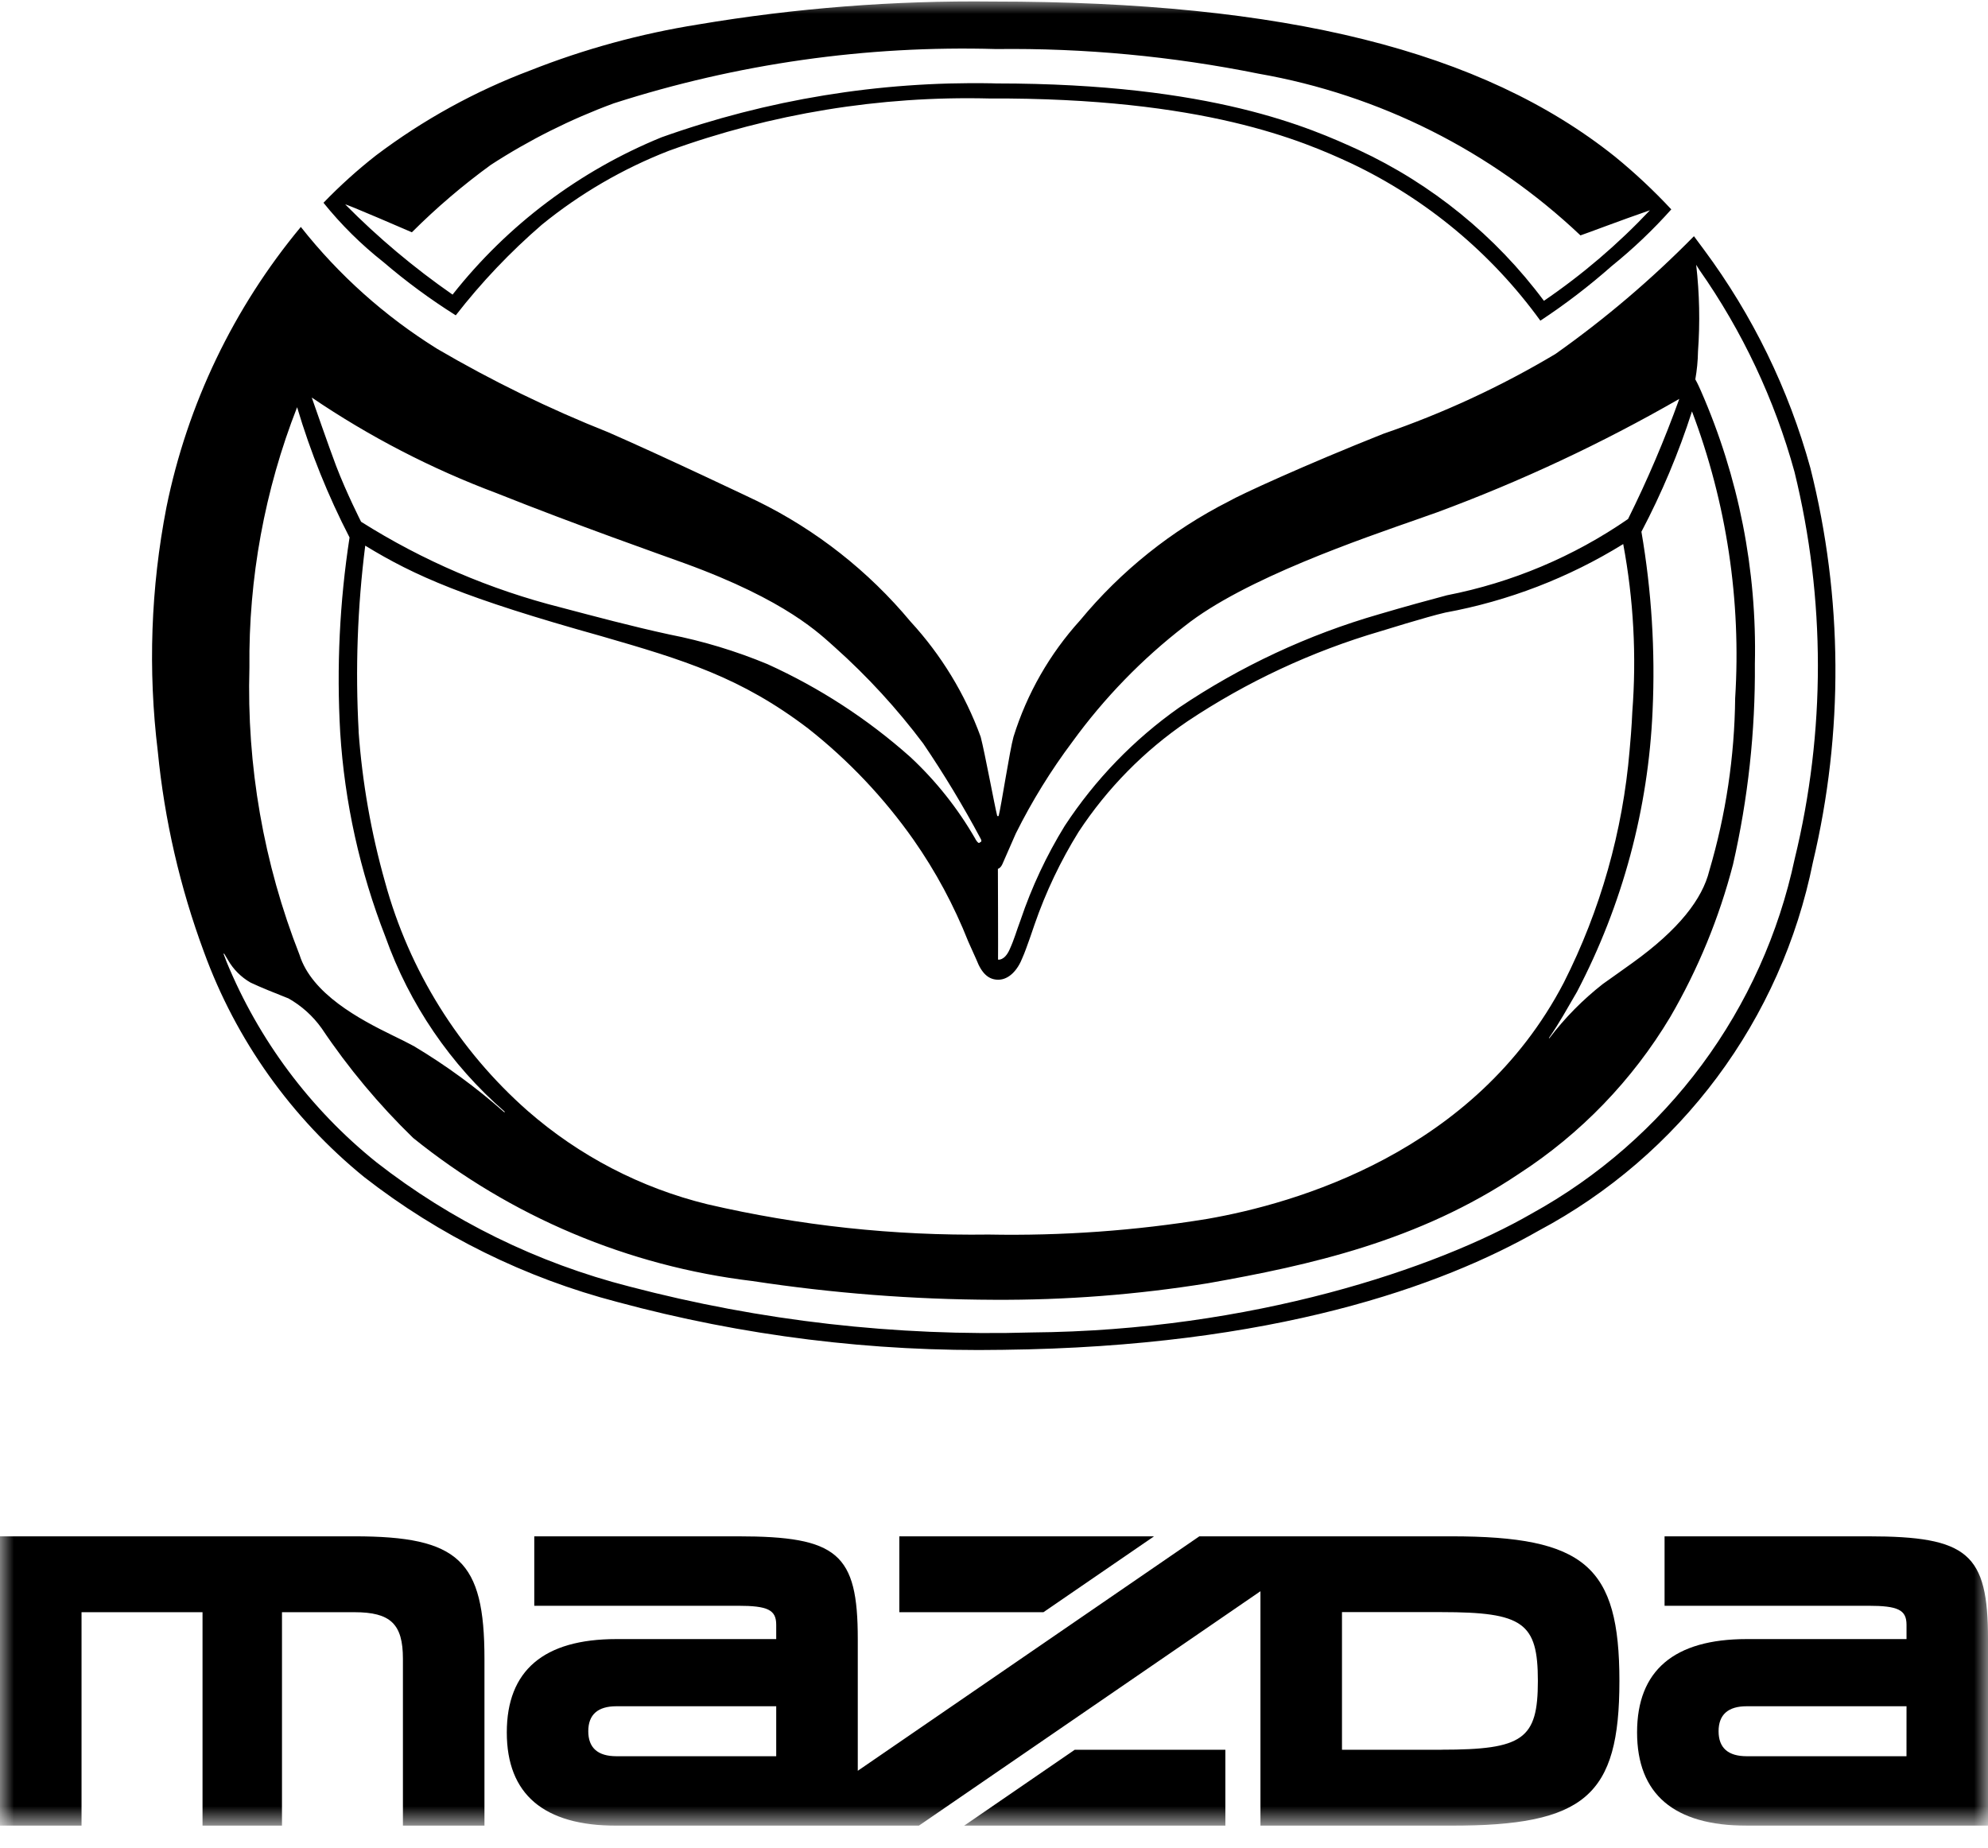 <svg xmlns="http://www.w3.org/2000/svg" width="71" height="66" viewBox="0 0 71 66" fill="none"><g clip-path="url(#clip0_1226_38739)"><mask id="mask0_1226_38739" style="mask-type:luminance" maskUnits="userSpaceOnUse" x="0" y="0" width="71" height="66"><path d="M71 0H0V65.204H71V0Z" fill="white"></path></mask><g mask="url(#mask0_1226_38739)"><path d="M12.656 54.87H0V65.204H2.912V57.58H7.233V65.204H10.071V57.58H12.656C13.951 57.58 14.39 58.003 14.39 59.243V65.204H17.302V59.243C17.302 55.731 16.388 54.87 12.655 54.87" fill="black"></path><path d="M51.828 54.87H42.834L30.635 63.244V58.539C30.635 55.483 29.92 54.87 26.353 54.87H19.081V57.35H26.351C27.424 57.35 27.722 57.497 27.722 58.03V58.54H22.015C19.419 58.54 18.1 59.664 18.1 61.873C18.1 64.082 19.419 65.205 22.015 65.205H32.816L45.016 56.831V65.205H51.828C56.606 65.205 57.836 64.145 57.836 60.039C57.836 55.932 56.606 54.87 51.828 54.87ZM27.722 62.724H22.015C21.349 62.724 21.01 62.423 21.01 61.831C21.01 61.239 21.349 60.939 22.015 60.939H27.722V62.724ZM51.481 62.494H47.928V57.577H51.481C54.397 57.577 54.924 57.953 54.924 60.035C54.924 62.116 54.397 62.491 51.481 62.491" fill="black"></path><path d="M41.216 54.87H32.119V57.58H37.266L41.216 54.87Z" fill="black"></path><path d="M34.434 65.204H43.763V62.494H38.382L34.434 65.204Z" fill="black"></path><path d="M66.718 54.87H59.449V57.35H66.718C67.791 57.35 68.09 57.498 68.09 58.03V58.54H62.382C59.788 58.54 58.467 59.664 58.467 61.872C58.467 64.08 59.788 65.204 62.382 65.204H71V58.54C71 55.483 70.286 54.87 66.718 54.87ZM68.089 62.724H62.382C61.717 62.724 61.378 62.424 61.378 61.832C61.378 61.24 61.717 60.939 62.382 60.939H68.09L68.089 62.724Z" fill="black"></path><path d="M22.046 46.5C18.763 45.644 15.688 44.127 13.01 42.042C10.409 39.928 8.429 37.148 7.283 33.997C6.429 31.692 5.875 29.287 5.636 26.84C5.281 23.934 5.385 20.991 5.944 18.118C6.693 14.435 8.342 10.995 10.744 8.105C12.104 9.829 13.754 11.303 15.619 12.462C17.575 13.606 19.615 14.601 21.721 15.438C23.671 16.287 27.019 17.883 27.05 17.899C29.155 18.932 31.018 20.398 32.519 22.2C33.617 23.393 34.468 24.792 35.024 26.316C35.174 26.888 35.523 28.783 35.613 29.134C35.622 29.154 35.661 29.156 35.668 29.134C35.76 28.778 36.062 26.796 36.197 26.314C36.677 24.773 37.488 23.355 38.572 22.159C40.033 20.39 41.844 18.941 43.89 17.903C44.295 17.666 46.615 16.602 49.403 15.493C51.545 14.758 53.606 13.803 55.552 12.642C57.322 11.39 58.978 9.982 60.498 8.436L60.856 8.918C62.593 11.259 63.882 13.902 64.656 16.713C65.819 21.333 65.849 26.165 64.746 30.799C64.186 33.58 63.017 36.203 61.323 38.477C59.629 40.752 57.452 42.623 54.95 43.955C51.491 45.931 45.498 48.096 35.824 48.209C31.174 48.29 26.536 47.714 22.046 46.5ZM7.989 34.082C8.03 34.179 8.085 34.336 8.085 34.336C9.237 37.142 11.08 39.61 13.443 41.51C16.118 43.599 19.197 45.111 22.485 45.95C27.167 47.179 32 47.731 36.839 47.589C44.71 47.524 51.309 45.302 54.705 43.342C57.087 42.029 59.158 40.218 60.779 38.032C62.399 35.846 63.53 33.336 64.096 30.674C65.204 26.133 65.201 21.392 64.089 16.852C63.377 14.268 62.227 11.826 60.687 9.632L60.578 9.457C60.696 10.483 60.718 11.518 60.643 12.548C60.638 12.884 60.605 13.219 60.547 13.549C60.627 13.689 60.721 13.9 60.747 13.961C62.093 17.033 62.75 20.362 62.674 23.715C62.692 26.123 62.43 28.524 61.894 30.871C61.398 32.784 60.643 34.619 59.649 36.327C58.301 38.578 56.455 40.491 54.254 41.918C50.653 44.338 46.762 45.189 43.141 45.831C40.615 46.239 38.059 46.437 35.501 46.422C32.613 46.412 29.73 46.188 26.875 45.753C22.436 45.222 18.237 43.45 14.757 40.643C13.533 39.455 12.437 38.142 11.487 36.725C11.175 36.287 10.771 35.924 10.304 35.659L10.208 35.621C9.822 35.467 9.322 35.27 8.948 35.093C8.613 34.901 8.335 34.623 8.143 34.288L8.012 34.069C8.012 34.069 8 34.056 7.993 34.056C7.986 34.056 7.984 34.063 7.989 34.082ZM12.806 26.117C12.937 27.939 13.254 29.743 13.751 31.501C14.614 34.664 16.383 37.504 18.841 39.671C20.685 41.284 22.889 42.43 25.268 43.011C28.559 43.775 31.931 44.138 35.309 44.092C37.926 44.142 40.541 43.955 43.124 43.532C46.225 42.991 52.683 41.177 55.852 35.091C57.16 32.504 57.957 29.689 58.2 26.799C58.28 25.932 58.296 25.435 58.296 25.435C58.451 23.428 58.342 21.41 57.972 19.431C56.023 20.636 53.867 21.466 51.614 21.879C50.954 22.03 49.307 22.545 49.301 22.546C46.853 23.263 44.528 24.348 42.406 25.764C40.865 26.812 39.545 28.153 38.521 29.711C37.876 30.751 37.349 31.86 36.949 33.017C36.949 33.017 36.648 33.917 36.523 34.19C36.346 34.654 36.032 34.987 35.656 34.991C35.323 34.991 35.071 34.794 34.87 34.271L34.581 33.627C34.073 32.343 33.417 31.122 32.625 29.991C31.569 28.491 30.302 27.153 28.862 26.018C26.454 24.186 24.424 23.572 21.472 22.719C16.608 21.361 14.815 20.571 13.044 19.488C12.766 21.686 12.687 23.905 12.809 26.117H12.806ZM8.908 23.838C8.806 27.346 9.415 30.838 10.698 34.104C11.134 35.494 12.836 36.401 14.021 36.979C14.301 37.114 14.565 37.245 14.785 37.365C15.927 38.048 17.004 38.836 18.001 39.717C18.022 39.732 18.037 39.717 18.021 39.701C16.089 38.021 14.622 35.869 13.764 33.456C12.853 31.121 12.308 28.66 12.15 26.158C12.017 23.832 12.129 21.498 12.484 19.196C11.716 17.707 11.089 16.15 10.611 14.544C9.452 17.504 8.874 20.659 8.908 23.838ZM58.622 18.991C58.985 21.101 59.119 23.244 59.021 25.383C58.869 28.886 57.948 32.313 56.323 35.419C55.99 35.988 55.685 36.549 55.328 37.058C55.307 37.088 55.328 37.087 55.341 37.072C55.89 36.35 56.53 35.703 57.243 35.144C57.404 35.029 58.13 34.516 58.303 34.389C59.964 33.196 60.801 32.104 61.048 31.093C61.638 29.094 61.948 27.023 61.97 24.938C62.19 21.452 61.664 17.96 60.428 14.693C59.952 16.176 59.347 17.614 58.622 18.991ZM51.318 18.3C51.141 18.359 50.932 18.438 50.69 18.522C48.673 19.23 44.445 20.663 42.313 22.358C40.786 23.537 39.436 24.929 38.302 26.49C37.53 27.519 36.853 28.616 36.279 29.768C36.197 29.948 35.822 30.814 35.797 30.868C35.726 31.016 35.639 31.031 35.639 31.031C35.639 31.031 35.651 34.196 35.644 34.273C35.644 34.273 35.871 34.323 36.054 33.919C36.237 33.515 36.285 33.296 36.449 32.859C36.846 31.682 37.375 30.554 38.026 29.496C39.11 27.844 40.494 26.412 42.108 25.274C44.304 23.794 46.718 22.667 49.262 21.935C50.188 21.662 51.057 21.424 51.678 21.26C53.998 20.807 56.2 19.88 58.145 18.536C58.837 17.143 59.448 15.71 59.975 14.246C57.208 15.837 54.312 17.193 51.318 18.3ZM12.003 16.637C12.377 17.614 12.896 18.635 12.896 18.635C15.098 20.025 17.507 21.058 20.033 21.696C21.227 22.011 22.565 22.37 23.904 22.66C25.105 22.895 26.28 23.251 27.41 23.72C29.27 24.563 30.991 25.682 32.516 27.041C33.427 27.89 34.206 28.871 34.828 29.95C34.846 29.997 34.941 30.135 34.977 30.102C35.012 30.07 35.025 30.083 35.04 30.057C35.056 30.031 35.053 30.01 35.018 29.944C34.396 28.779 33.713 27.648 32.972 26.555C32.036 25.309 30.98 24.158 29.819 23.12C29.301 22.666 28.125 21.453 24.431 20.111C23.588 19.804 20.612 18.761 17.734 17.613C15.407 16.741 13.191 15.594 11.134 14.198C11.134 14.198 11.772 16.032 12.003 16.637ZM48.269 5.839C46.535 5.034 42.997 3.483 35.316 3.517C31.424 3.423 27.547 4.057 23.886 5.386C22.247 6.024 20.717 6.914 19.352 8.025C18.223 9 17.193 10.084 16.277 11.262C15.369 10.691 14.504 10.054 13.689 9.356C12.9 8.734 12.184 8.025 11.553 7.242C12.139 6.635 12.765 6.07 13.429 5.55C15.111 4.28 16.967 3.257 18.94 2.514C20.87 1.751 22.879 1.202 24.929 0.875C28.409 0.289 31.934 0.014 35.463 0.055C45.903 0.055 52.936 1.81 57.671 5.589C58.386 6.172 59.06 6.803 59.689 7.478C59.036 8.21 58.324 8.887 57.56 9.503C56.758 10.212 55.907 10.864 55.013 11.453C53.27 9.047 50.951 7.116 48.269 5.839ZM35.578 2.98H35.586C43.307 2.98 46.822 4.581 48.512 5.351C51.135 6.569 53.413 8.422 55.14 10.744C56.516 9.805 57.785 8.721 58.927 7.509C57.846 7.882 56.724 8.314 56.445 8.407C53.263 5.395 49.266 3.387 44.952 2.632C41.868 2.009 38.728 1.714 35.582 1.752C30.951 1.617 26.331 2.273 21.919 3.691C20.38 4.258 18.909 4.994 17.533 5.886C16.531 6.614 15.587 7.42 14.71 8.296C14.71 8.296 12.281 7.244 12.334 7.305C13.509 8.492 14.791 9.569 16.163 10.522C18.125 8.035 20.697 6.099 23.628 4.903C27.405 3.557 31.394 2.903 35.403 2.975L35.578 2.98Z" fill="black"></path></g></g><defs><clipPath id="clip0_1226_38739"><rect width="71" height="65.204" fill="white"></rect></clipPath></defs></svg>